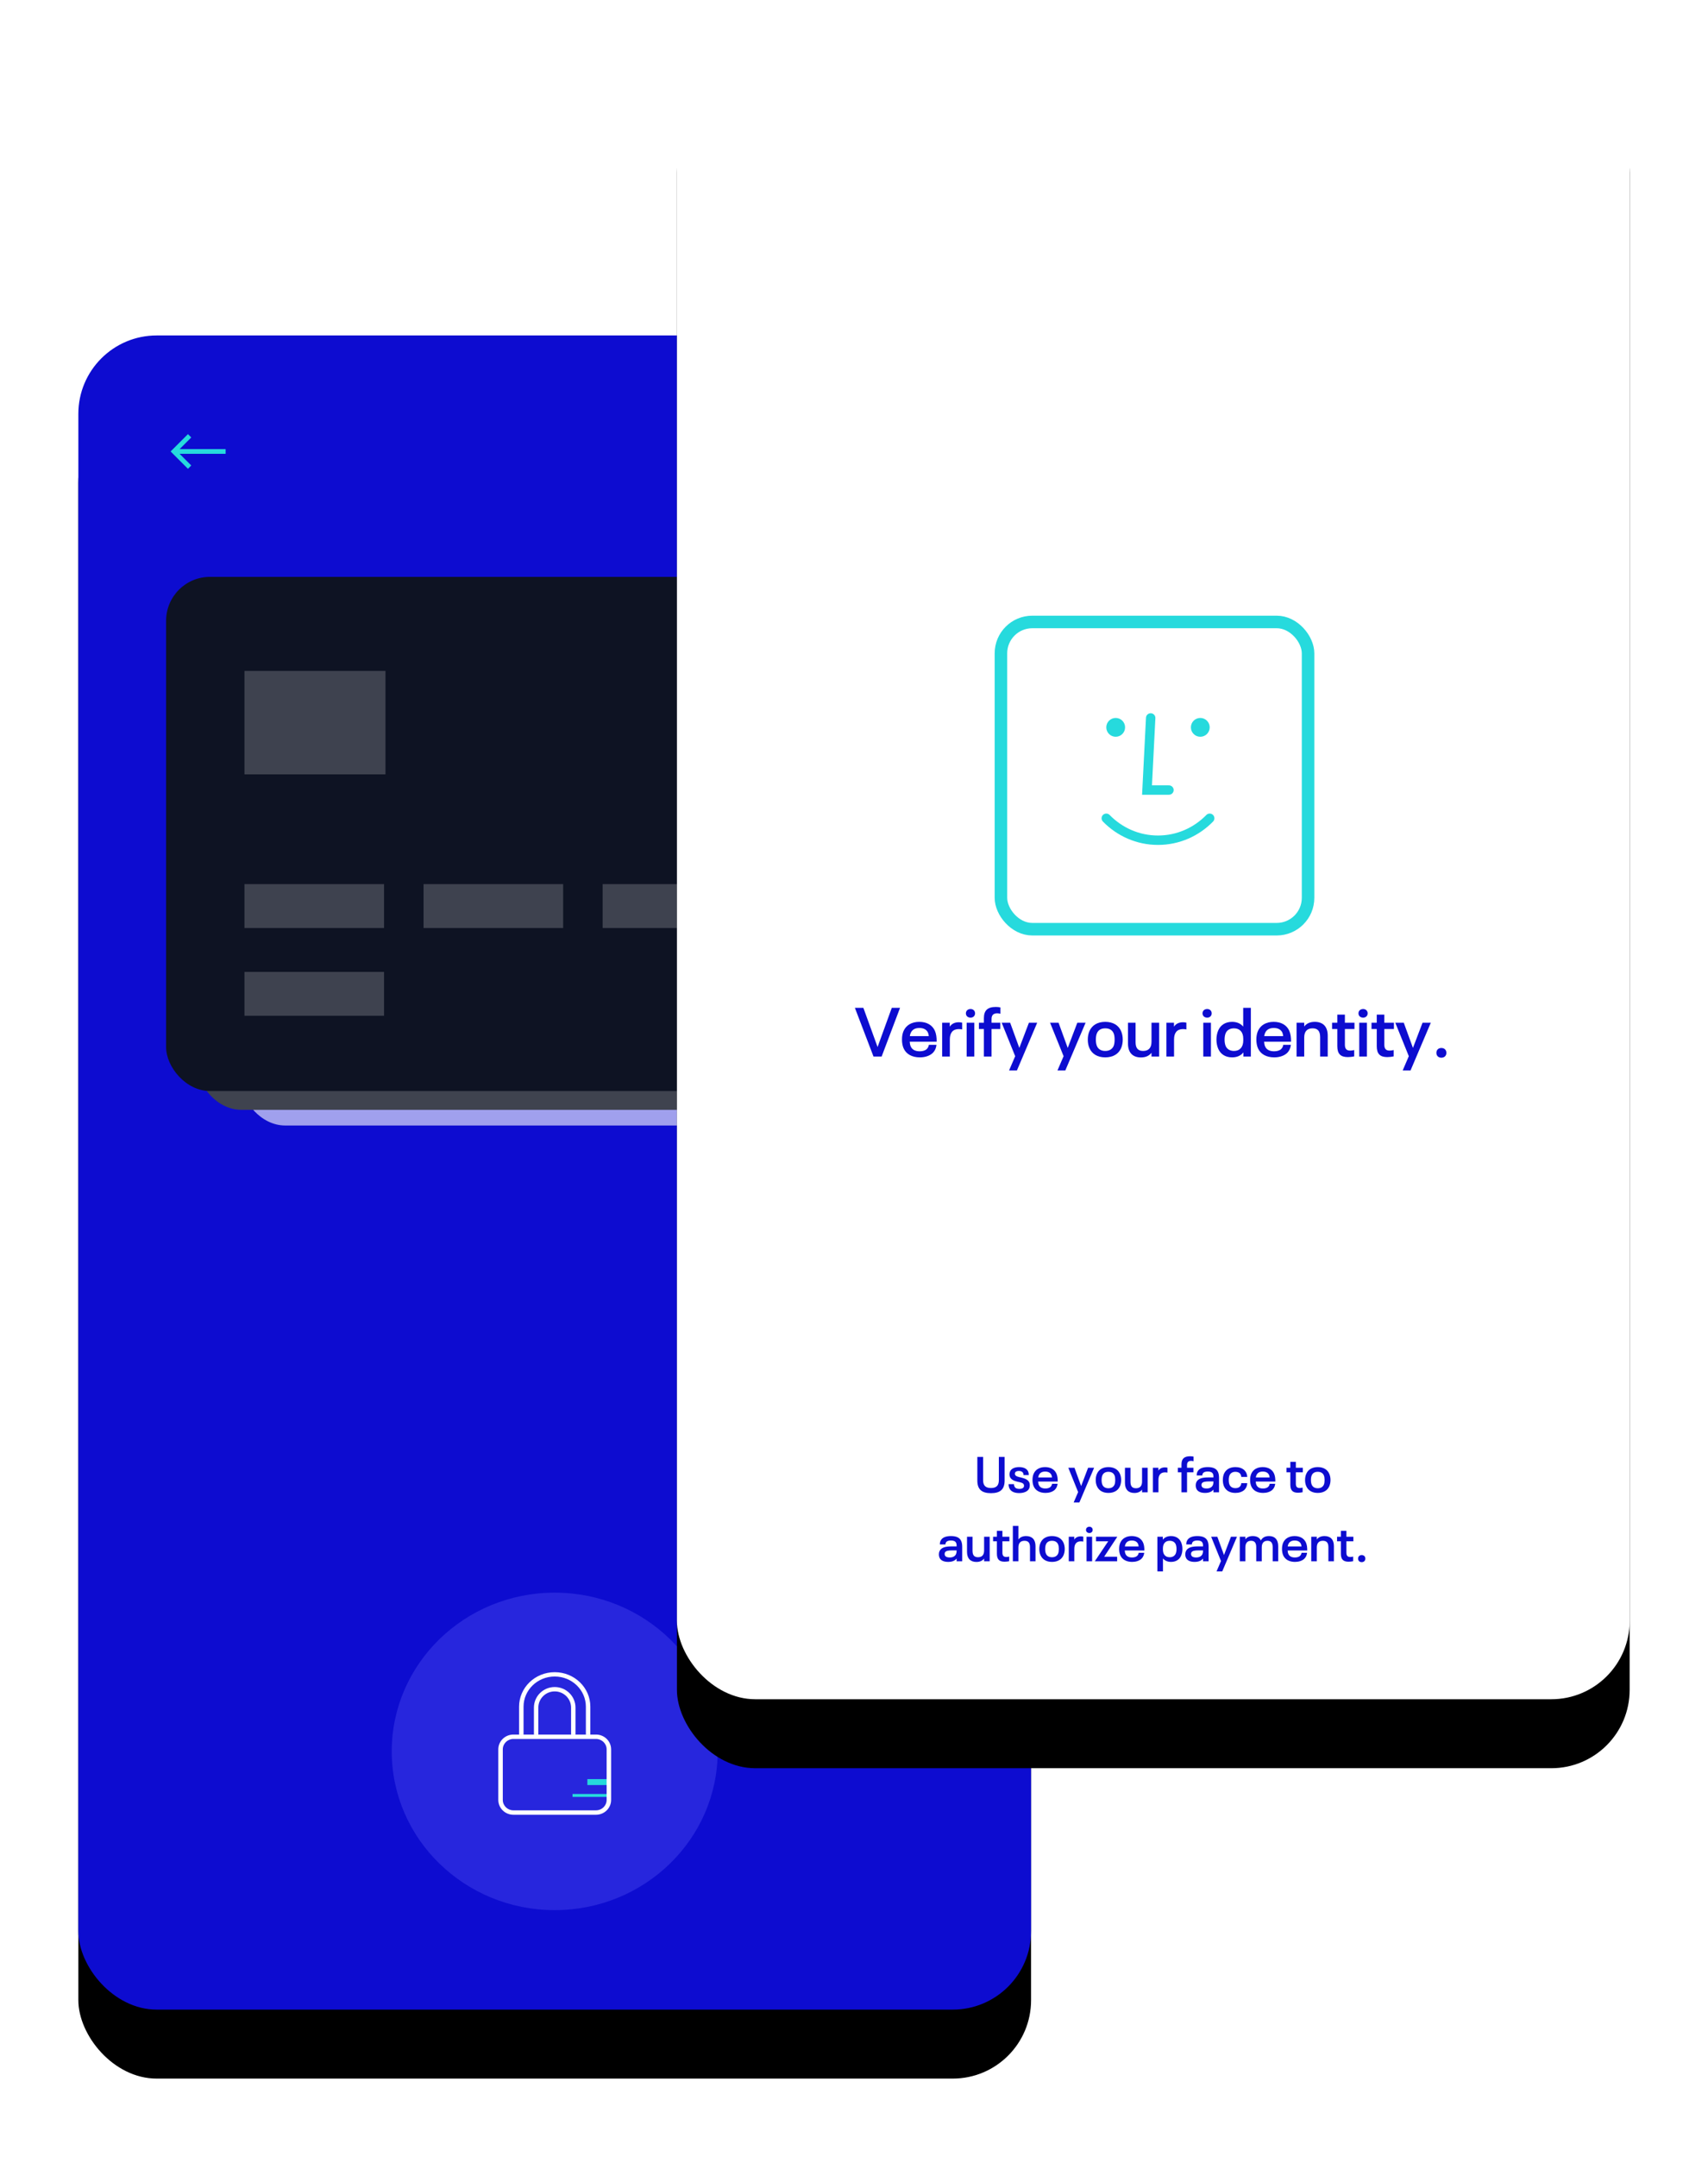<?xml version="1.0" encoding="UTF-8"?> <svg xmlns="http://www.w3.org/2000/svg" xmlns:xlink="http://www.w3.org/1999/xlink" width="545px" height="688px" viewBox="0 0 545 688" version="1.1"><title>UI-graphic--verify--face</title><defs><rect id="path-1" x="0" y="0" width="304" height="534" rx="25"></rect><filter x="-15.3%" y="-5.5%" width="130.6%" height="118.4%" filterUnits="objectBoundingBox" id="filter-2"><feMorphology radius="2" operator="erode" in="SourceAlpha" result="shadowSpreadOuter1"></feMorphology><feOffset dx="0" dy="22" in="shadowSpreadOuter1" result="shadowOffsetOuter1"></feOffset><feGaussianBlur stdDeviation="12.5" in="shadowOffsetOuter1" result="shadowBlurOuter1"></feGaussianBlur><feColorMatrix values="0 0 0 0 0 0 0 0 0 0 0 0 0 0 0 0 0 0 0.15 0" type="matrix" in="shadowBlurOuter1" result="shadowMatrixOuter1"></feColorMatrix><feOffset dx="0" dy="0" in="SourceAlpha" result="shadowOffsetOuter2"></feOffset><feGaussianBlur stdDeviation="4" in="shadowOffsetOuter2" result="shadowBlurOuter2"></feGaussianBlur><feColorMatrix values="0 0 0 0 0 0 0 0 0 0 0 0 0 0 0 0 0 0 0.079 0" type="matrix" in="shadowBlurOuter2" result="shadowMatrixOuter2"></feColorMatrix><feMerge><feMergeNode in="shadowMatrixOuter1"></feMergeNode><feMergeNode in="shadowMatrixOuter2"></feMergeNode></feMerge></filter><rect id="path-3" x="0" y="0" width="304" height="534" rx="25"></rect><filter x="-15.3%" y="-5.5%" width="130.6%" height="118.4%" filterUnits="objectBoundingBox" id="filter-4"><feMorphology radius="2" operator="erode" in="SourceAlpha" result="shadowSpreadOuter1"></feMorphology><feOffset dx="0" dy="22" in="shadowSpreadOuter1" result="shadowOffsetOuter1"></feOffset><feGaussianBlur stdDeviation="12.5" in="shadowOffsetOuter1" result="shadowBlurOuter1"></feGaussianBlur><feColorMatrix values="0 0 0 0 0 0 0 0 0 0 0 0 0 0 0 0 0 0 0.15 0" type="matrix" in="shadowBlurOuter1" result="shadowMatrixOuter1"></feColorMatrix><feOffset dx="0" dy="0" in="SourceAlpha" result="shadowOffsetOuter2"></feOffset><feGaussianBlur stdDeviation="4" in="shadowOffsetOuter2" result="shadowBlurOuter2"></feGaussianBlur><feColorMatrix values="0 0 0 0 0 0 0 0 0 0 0 0 0 0 0 0 0 0 0.079 0" type="matrix" in="shadowBlurOuter2" result="shadowMatrixOuter2"></feColorMatrix><feMerge><feMergeNode in="shadowMatrixOuter1"></feMergeNode><feMergeNode in="shadowMatrixOuter2"></feMergeNode></feMerge></filter></defs><g id="Guide-Page-Designs-+-Infographics" stroke="none" stroke-width="1" fill="none" fill-rule="evenodd"><g id="Design---Card-fraud-assets" transform="translate(-110, -253)"><g id="fraud-security-copy-4" transform="translate(135, 261)"><g id="Rectangle" transform="translate(0, 99)"><g><use fill="black" fill-opacity="1" filter="url(#filter-2)" xlink:href="#path-1"></use><use fill="#0D0CD0" fill-rule="evenodd" xlink:href="#path-1"></use></g><g id="Generic-UI/Back-Copy" transform="translate(30.5, 32)" stroke="#26DADD" stroke-width="1.5"><polyline id="Path-7" points="5 0 0 5 5 10"></polyline><line x1="0.5" y1="5" x2="16.5" y2="5" id="Line-6"></line></g><g id="CC" transform="translate(28, 77)"><rect id="Rectangle-Copy" fill="#FFFFFF" opacity="0.608" x="24" y="11" width="268" height="164" rx="14"></rect><rect id="Rectangle-Copy" fill="#3F434F" x="10" y="6" width="268" height="164" rx="14"></rect><rect id="Rectangle" fill="#0E1323" x="0" y="0" width="268" height="164" rx="14"></rect><g id="Group-4" opacity="0.202" transform="translate(25, 30)"><rect id="Rectangle" fill="#FFFFFF" x="0" y="0" width="45" height="33" rx="../6-9.html"></rect><rect id="Rectangle-Copy-22" fill="#FFFFFF" x="0" y="68" width="44.545" height="14" rx="../7-4.html"></rect><rect id="Rectangle-Copy-26" fill="#FFFFFF" x="0" y="96" width="44.545" height="14" rx="../7-4.html"></rect><rect id="Rectangle-Copy-23" fill="#FFFFFF" x="57.152" y="68" width="44.545" height="14" rx="../7-4.html"></rect><rect id="Rectangle-Copy-24" fill="#FFFFFF" x="114.304" y="68" width="44.545" height="14" rx="../7-4.html"></rect><rect id="Rectangle-Copy-25" fill="#0E1323" x="171.455" y="68" width="44.545" height="14" rx="../7-4.html"></rect></g></g><ellipse id="Oval-Copy-4" fill="#2726DD" cx="152" cy="451.632" rx="52" ry="50.632"></ellipse><g id="Icon/Security-and-Fraud/Locked,-Security" transform="translate(134, 426.368)"><polygon id="Fill-93" fill="#26D9DC" points="23.684 38.842 35.053 38.842 35.053 39.789 23.684 39.789"></polygon><polygon id="Fill-94" fill="#26D9DC" points="28.421 34.105 35.053 34.105 35.053 36 28.421 36"></polygon><path d="M31.192,45.474 L4.808,45.474 C2.154,45.471 0.003,43.358 -1.3462915e-14,40.75 L-1.3462915e-14,24.619 C0.003,22.011 2.154,19.898 4.808,19.895 L31.192,19.895 C33.846,19.898 35.997,22.011 36,24.619 L36,40.75 C35.997,43.358 33.846,45.471 31.192,45.474 Z M4.808,21.304 C2.945,21.304 1.434,22.788 1.434,24.619 L1.434,40.75 C1.434,42.581 2.945,44.065 4.808,44.065 L31.192,44.065 C33.055,44.065 34.566,42.581 34.566,40.75 L34.566,24.619 C34.566,22.788 33.055,21.304 31.192,21.304 L4.808,21.304 Z" id="Fill-95" fill="#FFFFFF"></path><path d="M29.369,19.895 L27.943,19.895 L27.943,11 C27.943,5.687 23.491,1.379 18,1.379 C12.509,1.379 8.057,5.687 8.057,11 L8.057,19.895 L6.632,19.895 L6.632,11 C6.632,4.925 11.722,1.68286437e-15 18,1.68286437e-15 C24.279,1.68286437e-15 29.369,4.925 29.369,11 L29.369,19.895 Z" id="Fill-96" fill="#FFFFFF"></path><path d="M24.632,19.895 L23.223,19.895 L23.223,11.296 C23.223,8.443 20.884,6.13 18,6.13 C15.116,6.13 12.777,8.443 12.777,11.296 L12.777,19.895 L11.368,19.895 L11.368,11.296 C11.368,7.674 14.338,4.737 18,4.737 C21.662,4.737 24.632,7.674 24.632,11.296 L24.632,19.895 Z" id="Fill-97" fill="#FFFFFF"></path></g></g><g id="Group-15" transform="translate(191, 0)"><g id="Rectangle"><use fill="black" fill-opacity="1" filter="url(#filter-4)" xlink:href="#path-3"></use><use fill="#FFFFFF" fill-rule="evenodd" xlink:href="#path-3"></use></g><g id="Face-ID" transform="translate(103, 190)"><g id="Group-5" transform="translate(0, 0)"><path d="M72.08,0 L72.079,25.92 L98,25.92 L98,72.08 L72.079,72.079 L72.08,98 L25.92,98 L25.92,72.079 L-1.42108547e-14,72.08 L-1.13844054e-14,25.92 L25.92,25.92 L25.92,0 L72.08,0 Z" id="Combined-Shape" fill="#FFFFFF"></path><rect id="Rectangle" stroke="#26DADD" stroke-width="4" stroke-linecap="square" x="0.384" y="0.384" width="98" height="98" rx="10"></rect></g><g id="Group-9" transform="translate(34, 31)"><polyline id="Stroke-1" stroke="#26DADD" stroke-width="3" stroke-linecap="round" points="20 23 13 23 14.167 0"></polyline><path d="M33,3 C33,4.657 31.657,6 30,6 C28.343,6 27,4.657 27,3 C27,1.343 28.343,0 30,0 C31.657,0 33,1.343 33,3" id="Fill-5" fill="#26DADD"></path><path d="M6,3 C6,4.657 4.657,6 3,6 C1.343,6 0,4.657 0,3 C0,1.343 1.343,0 3,0 C4.657,0 6,1.343 6,3" id="Fill-7" fill="#26DADD"></path><path d="M33,32 C28.777,36.324 22.943,39 16.5,39 C10.056,39 4.223,36.324 0,32" id="Stroke-3" stroke="#26DADD" stroke-width="3" stroke-linecap="round"></path></g></g><g id="Generic-UI/Navicon" transform="translate(267.429, 26.429)" stroke="#26D7DA" stroke-linecap="square" stroke-width="../2-5.html"><line x1="14.142" y1="0" x2="0" y2="14.142" id="Line"></line><line x1="14.142" y1="0" x2="0" y2="14.142" id="Line-Copy" transform="translate(7.071, 7.071) scale(-1, 1) translate(-7.071, -7.071) "></line></g><g id="Verify-your-identity" transform="translate(56.784, 313.182)" fill="#0D0CD0" fill-rule="nonzero"><polygon id="Path" points="11.77 0.286 7.238 12.782 2.706 0.286 0 0.286 5.94 15.818 8.536 15.818 14.41 0.286"></polygon><path d="M22.902,13.464 C22.396,13.926 21.582,14.146 20.68,14.146 C19.25,14.146 18.26,13.618 17.82,12.606 C17.622,12.188 17.534,11.682 17.49,11.088 L26.092,11.088 C26.092,9.636 25.96,8.624 25.52,7.59 C24.728,5.83 22.99,4.752 20.548,4.752 C18.106,4.752 16.368,5.83 15.554,7.612 C15.202,8.404 15.026,9.262 15.026,10.406 C15.026,11.506 15.202,12.43 15.554,13.222 C16.368,15.026 18.194,16.082 20.724,16.082 C22.352,16.082 23.782,15.62 24.75,14.762 C25.476,14.08 25.916,13.2 26.026,12.078 L23.606,12.078 C23.54,12.562 23.298,13.112 22.902,13.464 Z M20.592,6.71 C21.934,6.71 22.858,7.216 23.32,8.184 C23.452,8.536 23.54,8.866 23.584,9.306 L17.534,9.306 C17.578,8.91 17.666,8.602 17.82,8.272 C18.282,7.238 19.206,6.71 20.592,6.71 Z" id="Shape"></path><path d="M33.132,4.884 C31.768,4.884 30.844,5.434 30.272,6.292 L30.272,5.038 L27.852,5.038 L27.852,15.818 L30.294,15.818 L30.294,10.362 C30.294,8.25 31.24,7.062 33.132,7.062 C33.506,7.062 33.946,7.106 34.232,7.172 L34.232,5.016 C33.924,4.928 33.528,4.884 33.132,4.884 Z" id="Path"></path><path d="M36.916,3.41 C37.752,3.41 38.346,2.838 38.346,2.046 C38.346,1.232 37.752,0.66 36.916,0.66 C36.014,0.66 35.42,1.232 35.42,2.046 C35.42,2.838 36.014,3.41 36.916,3.41 Z M35.662,15.818 L38.104,15.818 L38.104,5.038 L35.662,5.038 L35.662,15.818 Z" id="Shape"></path><path d="M41.162,15.818 L43.604,15.818 L43.604,7.04 L46.398,7.04 L46.398,5.038 L43.604,5.038 L43.604,3.828 C43.604,2.64 44.198,2.024 45.386,2.024 C45.738,2.024 46.134,2.068 46.442,2.178 L46.442,0.154 C46.046,0.066 45.518,0 44.99,0 C42.328,0 41.162,1.122 41.162,3.586 L41.162,5.038 L39.578,5.038 L39.578,7.04 L41.162,7.04 L41.162,15.818 Z" id="Path"></path><polygon id="Path" points="55.528 5.038 52.47 13.068 49.544 5.038 46.838 5.038 51.15 15.708 49.192 20.262 51.7 20.262 58.168 5.038"></polygon><polygon id="Path" points="70.972 5.038 67.914 13.068 64.988 5.038 62.282 5.038 66.594 15.708 64.636 20.262 67.144 20.262 73.612 5.038"></polygon><path d="M79.882,16.082 C82.412,16.082 84.128,14.96 84.92,13.2 C85.272,12.386 85.47,11.462 85.47,10.428 C85.47,9.394 85.272,8.448 84.92,7.656 C84.128,5.874 82.412,4.752 79.882,4.752 C77.374,4.752 75.658,5.874 74.866,7.656 C74.492,8.47 74.316,9.394 74.316,10.428 C74.316,11.44 74.492,12.386 74.866,13.178 C75.658,14.96 77.374,16.082 79.882,16.082 Z M79.882,14.036 C78.54,14.036 77.66,13.442 77.242,12.496 C77,11.946 76.89,11.242 76.89,10.428 C76.89,9.614 77,8.888 77.242,8.36 C77.66,7.392 78.54,6.82 79.882,6.82 C81.224,6.82 82.104,7.37 82.544,8.36 C82.786,8.888 82.874,9.614 82.874,10.428 C82.874,11.242 82.786,11.946 82.544,12.496 C82.104,13.442 81.224,14.036 79.882,14.036 Z" id="Shape"></path><path d="M94.644,5.038 L94.644,11.11 C94.644,13.046 93.698,14.036 91.982,14.036 C90.354,14.036 89.562,13.178 89.562,11.22 L89.562,5.038 L87.142,5.038 L87.142,11.704 C87.142,14.608 88.682,16.104 91.278,16.104 C92.774,16.104 93.896,15.598 94.644,14.608 L94.644,15.818 L97.086,15.818 L97.086,5.038 L94.644,5.038 Z" id="Path"></path><path d="M104.676,4.884 C103.312,4.884 102.388,5.434 101.816,6.292 L101.816,5.038 L99.396,5.038 L99.396,15.818 L101.838,15.818 L101.838,10.362 C101.838,8.25 102.784,7.062 104.676,7.062 C105.05,7.062 105.49,7.106 105.776,7.172 L105.776,5.016 C105.468,4.928 105.072,4.884 104.676,4.884 Z" id="Path"></path><path d="M112.42,3.41 C113.256,3.41 113.85,2.838 113.85,2.046 C113.85,1.232 113.256,0.66 112.42,0.66 C111.518,0.66 110.924,1.232 110.924,2.046 C110.924,2.838 111.518,3.41 112.42,3.41 Z M111.166,15.818 L113.608,15.818 L113.608,5.038 L111.166,5.038 L111.166,15.818 Z" id="Shape"></path><path d="M123.904,0.286 L123.904,6.27 C123.068,5.258 121.858,4.752 120.362,4.752 C118.228,4.752 116.71,5.764 115.962,7.436 C115.588,8.272 115.368,9.284 115.368,10.428 C115.368,11.528 115.588,12.562 115.962,13.398 C116.71,15.07 118.228,16.082 120.362,16.082 C121.902,16.082 123.134,15.554 123.97,14.498 L123.97,15.818 L126.346,15.818 L126.346,0.286 L123.904,0.286 Z M123.926,10.692 C123.926,12.848 122.782,14.036 120.978,14.036 C119.724,14.036 118.778,13.508 118.316,12.474 C118.096,11.946 117.964,11.286 117.964,10.428 C117.964,9.57 118.096,8.888 118.316,8.36 C118.778,7.326 119.724,6.82 120.978,6.82 C122.782,6.82 123.926,7.986 123.926,10.142 L123.926,10.692 Z" id="Shape"></path><path d="M135.982,13.464 C135.476,13.926 134.662,14.146 133.76,14.146 C132.33,14.146 131.34,13.618 130.9,12.606 C130.702,12.188 130.614,11.682 130.57,11.088 L139.172,11.088 C139.172,9.636 139.04,8.624 138.6,7.59 C137.808,5.83 136.07,4.752 133.628,4.752 C131.186,4.752 129.448,5.83 128.634,7.612 C128.282,8.404 128.106,9.262 128.106,10.406 C128.106,11.506 128.282,12.43 128.634,13.222 C129.448,15.026 131.274,16.082 133.804,16.082 C135.432,16.082 136.862,15.62 137.83,14.762 C138.556,14.08 138.996,13.2 139.106,12.078 L136.686,12.078 C136.62,12.562 136.378,13.112 135.982,13.464 Z M133.672,6.71 C135.014,6.71 135.938,7.216 136.4,8.184 C136.532,8.536 136.62,8.866 136.664,9.306 L130.614,9.306 C130.658,8.91 130.746,8.602 130.9,8.272 C131.362,7.238 132.286,6.71 133.672,6.71 Z" id="Shape"></path><path d="M146.74,4.752 C145.244,4.752 144.122,5.258 143.374,6.248 L143.374,5.038 L140.932,5.038 L140.932,15.818 L143.374,15.818 L143.374,9.746 C143.374,7.81 144.32,6.82 146.036,6.82 C147.664,6.82 148.456,7.678 148.456,9.636 L148.456,15.818 L150.876,15.818 L150.876,9.152 C150.876,6.248 149.336,4.752 146.74,4.752 Z" id="Path"></path><path d="M157.3,15.994 C157.96,15.994 158.708,15.906 159.324,15.774 L159.324,13.75 C158.884,13.882 158.4,13.926 158.026,13.926 C156.904,13.926 156.354,13.376 156.354,12.056 L156.354,7.04 L159.412,7.04 L159.412,5.038 L156.354,5.038 L156.354,2.442 L153.934,2.442 L153.934,5.038 L152.262,5.038 L152.262,7.04 L153.934,7.04 L153.934,12.496 C153.934,14.96 154.968,15.994 157.3,15.994 Z" id="Path"></path><path d="M162.184,3.41 C163.02,3.41 163.614,2.838 163.614,2.046 C163.614,1.232 163.02,0.66 162.184,0.66 C161.282,0.66 160.688,1.232 160.688,2.046 C160.688,2.838 161.282,3.41 162.184,3.41 Z M160.93,15.818 L163.372,15.818 L163.372,5.038 L160.93,5.038 L160.93,15.818 Z" id="Shape"></path><path d="M169.884,15.994 C170.544,15.994 171.292,15.906 171.908,15.774 L171.908,13.75 C171.468,13.882 170.984,13.926 170.61,13.926 C169.488,13.926 168.938,13.376 168.938,12.056 L168.938,7.04 L171.996,7.04 L171.996,5.038 L168.938,5.038 L168.938,2.442 L166.518,2.442 L166.518,5.038 L164.846,5.038 L164.846,7.04 L166.518,7.04 L166.518,12.496 C166.518,14.96 167.552,15.994 169.884,15.994 Z" id="Path"></path><polygon id="Path" points="181.126 5.038 178.068 13.068 175.142 5.038 172.436 5.038 176.748 15.708 174.79 20.262 177.298 20.262 183.766 5.038"></polygon><path d="M187.132,16.192 C188.078,16.192 188.738,15.576 188.738,14.652 C188.738,13.684 188.078,13.09 187.132,13.09 C186.208,13.09 185.548,13.684 185.548,14.652 C185.548,15.576 186.208,16.192 187.132,16.192 Z" id="Path"></path></g><g id="Use-your-face-to-aut" transform="translate(83.584, 456.496)" fill="#0D0CD0" fill-rule="nonzero"><path d="M16.624,11.776 C19.632,11.776 20.976,10.512 20.976,7.76 L20.976,0.208 L19.136,0.208 L19.136,7.616 C19.136,9.312 18.368,10.128 16.624,10.128 C14.864,10.128 14.112,9.312 14.112,7.616 L14.112,0.208 L12.272,0.208 L12.272,7.76 C12.272,10.512 13.632,11.776 16.624,11.776 Z" id="Path"></path><path d="M25.616,11.744 C27.088,11.744 28.352,11.264 28.816,10.272 C28.944,9.952 29.008,9.632 29.008,9.232 C29.008,8.896 28.96,8.608 28.848,8.352 C28.432,7.456 27.44,7.088 26.304,6.8 C25.44,6.608 24.576,6.448 24.32,5.904 C24.272,5.824 24.256,5.712 24.256,5.584 C24.256,5.456 24.272,5.328 24.32,5.216 C24.496,4.848 24.928,4.688 25.552,4.688 C26.176,4.688 26.672,4.912 26.88,5.344 C26.96,5.536 27.008,5.728 27.008,6 L28.688,6 C28.688,5.568 28.624,5.184 28.48,4.848 C28.032,3.904 26.976,3.456 25.584,3.456 C24.192,3.456 23.12,3.936 22.72,4.832 C22.592,5.104 22.528,5.424 22.528,5.76 C22.528,6.112 22.576,6.368 22.688,6.624 C23.088,7.504 24.08,7.888 25.104,8.128 C26.208,8.352 26.848,8.496 27.088,8.992 C27.136,9.104 27.168,9.248 27.168,9.408 C27.168,9.568 27.136,9.68 27.088,9.808 C26.896,10.24 26.368,10.416 25.648,10.416 C24.848,10.416 24.352,10.144 24.128,9.648 C24.016,9.44 23.968,9.2 23.968,8.896 L22.24,8.896 C22.24,9.376 22.32,9.824 22.496,10.208 C22.96,11.232 24.048,11.744 25.616,11.744 Z" id="Path"></path><path d="M35.6,9.792 C35.232,10.128 34.64,10.288 33.984,10.288 C32.944,10.288 32.224,9.904 31.904,9.168 C31.76,8.864 31.696,8.496 31.664,8.064 L37.92,8.064 C37.92,7.008 37.824,6.272 37.504,5.52 C36.928,4.24 35.664,3.456 33.888,3.456 C32.112,3.456 30.848,4.24 30.256,5.536 C30,6.112 29.872,6.736 29.872,7.568 C29.872,8.368 30,9.04 30.256,9.616 C30.848,10.928 32.176,11.696 34.016,11.696 C35.2,11.696 36.24,11.36 36.944,10.736 C37.472,10.24 37.792,9.6 37.872,8.784 L36.112,8.784 C36.064,9.136 35.888,9.536 35.6,9.792 Z M33.92,4.88 C34.896,4.88 35.568,5.248 35.904,5.952 C36,6.208 36.064,6.448 36.096,6.768 L31.696,6.768 C31.728,6.48 31.792,6.256 31.904,6.016 C32.24,5.264 32.912,4.88 33.92,4.88 Z" id="Shape"></path><polygon id="Path" points="47.616 3.664 45.392 9.504 43.264 3.664 41.296 3.664 44.432 11.424 43.008 14.736 44.832 14.736 49.536 3.664"></polygon><path d="M54.096,11.696 C55.936,11.696 57.184,10.88 57.76,9.6 C58.016,9.008 58.16,8.336 58.16,7.584 C58.16,6.832 58.016,6.144 57.76,5.568 C57.184,4.272 55.936,3.456 54.096,3.456 C52.272,3.456 51.024,4.272 50.448,5.568 C50.176,6.16 50.048,6.832 50.048,7.584 C50.048,8.32 50.176,9.008 50.448,9.584 C51.024,10.88 52.272,11.696 54.096,11.696 Z M54.096,10.208 C53.12,10.208 52.48,9.776 52.176,9.088 C52,8.688 51.92,8.176 51.92,7.584 C51.92,6.992 52,6.464 52.176,6.08 C52.48,5.376 53.12,4.96 54.096,4.96 C55.072,4.96 55.712,5.36 56.032,6.08 C56.208,6.464 56.272,6.992 56.272,7.584 C56.272,8.176 56.208,8.688 56.032,9.088 C55.712,9.776 55.072,10.208 54.096,10.208 Z" id="Shape"></path><path d="M64.832,3.664 L64.832,8.08 C64.832,9.488 64.144,10.208 62.896,10.208 C61.712,10.208 61.136,9.584 61.136,8.16 L61.136,3.664 L59.376,3.664 L59.376,8.512 C59.376,10.624 60.496,11.712 62.384,11.712 C63.472,11.712 64.288,11.344 64.832,10.624 L64.832,11.504 L66.608,11.504 L66.608,3.664 L64.832,3.664 Z" id="Path"></path><path d="M72.128,3.552 C71.136,3.552 70.464,3.952 70.048,4.576 L70.048,3.664 L68.288,3.664 L68.288,11.504 L70.064,11.504 L70.064,7.536 C70.064,6 70.752,5.136 72.128,5.136 C72.4,5.136 72.72,5.168 72.928,5.216 L72.928,3.648 C72.704,3.584 72.416,3.552 72.128,3.552 Z" id="Path"></path><path d="M77.408,11.504 L79.184,11.504 L79.184,5.12 L81.216,5.12 L81.216,3.664 L79.184,3.664 L79.184,2.784 C79.184,1.92 79.616,1.472 80.48,1.472 C80.736,1.472 81.024,1.504 81.248,1.584 L81.248,0.112 C80.96,0.048 80.576,0 80.192,0 C78.256,0 77.408,0.816 77.408,2.608 L77.408,3.664 L76.256,3.664 L76.256,5.12 L77.408,5.12 L77.408,11.504 Z" id="Path"></path><path d="M89.072,5.04 C88.592,3.952 87.52,3.456 85.808,3.456 C84.208,3.456 82.976,3.888 82.48,4.992 C82.32,5.328 82.256,5.696 82.256,6.128 L84.048,6.128 C84.048,5.952 84.08,5.808 84.16,5.6 C84.4,5.072 84.976,4.864 85.824,4.864 C86.656,4.864 87.216,5.104 87.456,5.632 C87.584,5.92 87.616,6.144 87.616,6.544 L87.616,6.752 L85.984,6.752 C84.16,6.752 82.72,7.04 82.144,8.288 C82.016,8.576 81.952,8.912 81.952,9.312 C81.952,9.728 82.016,10.048 82.16,10.368 C82.56,11.264 83.568,11.696 84.928,11.696 C86.192,11.696 87.072,11.312 87.616,10.624 L87.616,11.504 L89.392,11.504 L89.392,6.912 C89.392,6.16 89.296,5.536 89.072,5.04 Z M87.424,9.216 C87.104,9.904 86.416,10.288 85.392,10.288 C84.72,10.288 84.112,10.112 83.888,9.632 C83.824,9.488 83.792,9.328 83.792,9.152 C83.792,8.976 83.824,8.832 83.888,8.704 C84.144,8.144 85.088,8.032 86.096,8.032 L87.616,8.032 L87.616,8.128 C87.616,8.544 87.552,8.912 87.424,9.216 Z" id="Shape"></path><path d="M94.608,11.696 C95.776,11.696 96.752,11.36 97.44,10.768 C98.032,10.208 98.368,9.456 98.4,8.576 L96.496,8.576 C96.48,9.04 96.288,9.472 95.968,9.744 C95.664,10.032 95.184,10.176 94.608,10.176 C93.728,10.176 93.072,9.792 92.752,9.104 C92.576,8.688 92.496,8.224 92.496,7.584 C92.496,6.928 92.576,6.448 92.752,6.048 C93.072,5.36 93.728,4.96 94.608,4.96 C95.168,4.96 95.648,5.12 95.968,5.392 C96.272,5.68 96.464,6.08 96.496,6.592 L98.4,6.592 C98.368,5.696 98.016,4.944 97.424,4.4 C96.736,3.776 95.776,3.456 94.608,3.456 C92.864,3.456 91.6,4.208 90.992,5.536 C90.736,6.112 90.608,6.8 90.608,7.584 C90.608,8.368 90.736,9.056 90.992,9.632 C91.6,10.96 92.864,11.696 94.608,11.696 Z" id="Path"></path><path d="M105.04,9.792 C104.672,10.128 104.08,10.288 103.424,10.288 C102.384,10.288 101.664,9.904 101.344,9.168 C101.2,8.864 101.136,8.496 101.104,8.064 L107.36,8.064 C107.36,7.008 107.264,6.272 106.944,5.52 C106.368,4.24 105.104,3.456 103.328,3.456 C101.552,3.456 100.288,4.24 99.696,5.536 C99.44,6.112 99.312,6.736 99.312,7.568 C99.312,8.368 99.44,9.04 99.696,9.616 C100.288,10.928 101.616,11.696 103.456,11.696 C104.64,11.696 105.68,11.36 106.384,10.736 C106.912,10.24 107.232,9.6 107.312,8.784 L105.552,8.784 C105.504,9.136 105.328,9.536 105.04,9.792 Z M103.36,4.88 C104.336,4.88 105.008,5.248 105.344,5.952 C105.44,6.208 105.504,6.448 105.536,6.768 L101.136,6.768 C101.168,6.48 101.232,6.256 101.344,6.016 C101.68,5.264 102.352,4.88 103.36,4.88 Z" id="Shape"></path><path d="M114.592,11.632 C115.072,11.632 115.616,11.568 116.064,11.472 L116.064,10 C115.744,10.096 115.392,10.128 115.12,10.128 C114.304,10.128 113.904,9.728 113.904,8.768 L113.904,5.12 L116.128,5.12 L116.128,3.664 L113.904,3.664 L113.904,1.776 L112.144,1.776 L112.144,3.664 L110.928,3.664 L110.928,5.12 L112.144,5.12 L112.144,9.088 C112.144,10.88 112.896,11.632 114.592,11.632 Z" id="Path"></path><path d="M120.896,11.696 C122.736,11.696 123.984,10.88 124.56,9.6 C124.816,9.008 124.96,8.336 124.96,7.584 C124.96,6.832 124.816,6.144 124.56,5.568 C123.984,4.272 122.736,3.456 120.896,3.456 C119.072,3.456 117.824,4.272 117.248,5.568 C116.976,6.16 116.848,6.832 116.848,7.584 C116.848,8.32 116.976,9.008 117.248,9.584 C117.824,10.88 119.072,11.696 120.896,11.696 Z M120.896,10.208 C119.92,10.208 119.28,9.776 118.976,9.088 C118.8,8.688 118.72,8.176 118.72,7.584 C118.72,6.992 118.8,6.464 118.976,6.08 C119.28,5.376 119.92,4.96 120.896,4.96 C121.872,4.96 122.512,5.36 122.832,6.08 C123.008,6.464 123.072,6.992 123.072,7.584 C123.072,8.176 123.008,8.688 122.832,9.088 C122.512,9.776 121.872,10.208 120.896,10.208 Z" id="Shape"></path><path d="M7.12,27.04 C6.64,25.952 5.568,25.456 3.856,25.456 C2.256,25.456 1.024,25.888 0.528,26.992 C0.368,27.328 0.304,27.696 0.304,28.128 L2.096,28.128 C2.096,27.952 2.128,27.808 2.208,27.6 C2.448,27.072 3.024,26.864 3.872,26.864 C4.704,26.864 5.264,27.104 5.504,27.632 C5.632,27.92 5.664,28.144 5.664,28.544 L5.664,28.752 L4.032,28.752 C2.208,28.752 0.768,29.04 0.192,30.288 C0.064,30.576 0,30.912 0,31.312 C0,31.728 0.064,32.048 0.208,32.368 C0.608,33.264 1.616,33.696 2.976,33.696 C4.24,33.696 5.12,33.312 5.664,32.624 L5.664,33.504 L7.44,33.504 L7.44,28.912 C7.44,28.16 7.344,27.536 7.12,27.04 Z M5.472,31.216 C5.152,31.904 4.464,32.288 3.44,32.288 C2.768,32.288 2.16,32.112 1.936,31.632 C1.872,31.488 1.84,31.328 1.84,31.152 C1.84,30.976 1.872,30.832 1.936,30.704 C2.192,30.144 3.136,30.032 4.144,30.032 L5.664,30.032 L5.664,30.128 C5.664,30.544 5.6,30.912 5.472,31.216 Z" id="Shape"></path><path d="M14.432,25.664 L14.432,30.08 C14.432,31.488 13.744,32.208 12.496,32.208 C11.312,32.208 10.736,31.584 10.736,30.16 L10.736,25.664 L8.976,25.664 L8.976,30.512 C8.976,32.624 10.096,33.712 11.984,33.712 C13.072,33.712 13.888,33.344 14.432,32.624 L14.432,33.504 L16.208,33.504 L16.208,25.664 L14.432,25.664 Z" id="Path"></path><path d="M20.96,33.632 C21.44,33.632 21.984,33.568 22.432,33.472 L22.432,32 C22.112,32.096 21.76,32.128 21.488,32.128 C20.672,32.128 20.272,31.728 20.272,30.768 L20.272,27.12 L22.496,27.12 L22.496,25.664 L20.272,25.664 L20.272,23.776 L18.512,23.776 L18.512,25.664 L17.296,25.664 L17.296,27.12 L18.512,27.12 L18.512,31.088 C18.512,32.88 19.264,33.632 20.96,33.632 Z" id="Path"></path><path d="M27.824,25.456 C26.736,25.456 25.92,25.824 25.376,26.544 L25.376,22.208 L23.6,22.208 L23.6,33.504 L25.376,33.504 L25.376,29.088 C25.376,27.68 26.064,26.96 27.312,26.96 C28.496,26.96 29.072,27.584 29.072,29.008 L29.072,33.504 L30.832,33.504 L30.832,28.656 C30.832,26.544 29.712,25.456 27.824,25.456 Z" id="Path"></path><path d="M36.096,33.696 C37.936,33.696 39.184,32.88 39.76,31.6 C40.016,31.008 40.16,30.336 40.16,29.584 C40.16,28.832 40.016,28.144 39.76,27.568 C39.184,26.272 37.936,25.456 36.096,25.456 C34.272,25.456 33.024,26.272 32.448,27.568 C32.176,28.16 32.048,28.832 32.048,29.584 C32.048,30.32 32.176,31.008 32.448,31.584 C33.024,32.88 34.272,33.696 36.096,33.696 Z M36.096,32.208 C35.12,32.208 34.48,31.776 34.176,31.088 C34,30.688 33.92,30.176 33.92,29.584 C33.92,28.992 34,28.464 34.176,28.08 C34.48,27.376 35.12,26.96 36.096,26.96 C37.072,26.96 37.712,27.36 38.032,28.08 C38.208,28.464 38.272,28.992 38.272,29.584 C38.272,30.176 38.208,30.688 38.032,31.088 C37.712,31.776 37.072,32.208 36.096,32.208 Z" id="Shape"></path><path d="M45.28,25.552 C44.288,25.552 43.616,25.952 43.2,26.576 L43.2,25.664 L41.44,25.664 L41.44,33.504 L43.216,33.504 L43.216,29.536 C43.216,28 43.904,27.136 45.28,27.136 C45.552,27.136 45.872,27.168 46.08,27.216 L46.08,25.648 C45.856,25.584 45.568,25.552 45.28,25.552 Z" id="Path"></path><path d="M48.032,24.48 C48.64,24.48 49.072,24.064 49.072,23.488 C49.072,22.896 48.64,22.48 48.032,22.48 C47.376,22.48 46.944,22.896 46.944,23.488 C46.944,24.064 47.376,24.48 48.032,24.48 Z M47.12,33.504 L48.896,33.504 L48.896,25.664 L47.12,25.664 L47.12,33.504 Z" id="Shape"></path><polygon id="Path" points="56.944 25.664 50.144 25.664 50.144 27.12 54.032 27.12 49.744 33.504 56.88 33.504 56.88 32.048 52.736 32.048"></polygon><path d="M63.248,31.792 C62.88,32.128 62.288,32.288 61.632,32.288 C60.592,32.288 59.872,31.904 59.552,31.168 C59.408,30.864 59.344,30.496 59.312,30.064 L65.568,30.064 C65.568,29.008 65.472,28.272 65.152,27.52 C64.576,26.24 63.312,25.456 61.536,25.456 C59.76,25.456 58.496,26.24 57.904,27.536 C57.648,28.112 57.52,28.736 57.52,29.568 C57.52,30.368 57.648,31.04 57.904,31.616 C58.496,32.928 59.824,33.696 61.664,33.696 C62.848,33.696 63.888,33.36 64.592,32.736 C65.12,32.24 65.44,31.6 65.52,30.784 L63.76,30.784 C63.712,31.136 63.536,31.536 63.248,31.792 Z M61.568,26.88 C62.544,26.88 63.216,27.248 63.552,27.952 C63.648,28.208 63.712,28.448 63.744,28.768 L59.344,28.768 C59.376,28.48 59.44,28.256 59.552,28.016 C59.888,27.264 60.56,26.88 61.568,26.88 Z" id="Shape"></path><path d="M77.28,27.408 C76.736,26.192 75.632,25.456 74.08,25.456 C72.96,25.456 72.064,25.84 71.456,26.608 L71.456,25.664 L69.728,25.664 L69.728,36.736 L71.504,36.736 L71.504,32.592 C72.112,33.328 72.992,33.696 74.08,33.696 C75.632,33.696 76.736,32.96 77.28,31.744 C77.552,31.136 77.712,30.384 77.712,29.584 C77.712,28.752 77.552,28.016 77.28,27.408 Z M75.568,31.072 C75.232,31.824 74.544,32.208 73.632,32.208 C72.32,32.208 71.488,31.344 71.488,29.776 L71.488,29.376 C71.488,27.808 72.32,26.96 73.632,26.96 C74.544,26.96 75.232,27.328 75.568,28.08 C75.728,28.464 75.824,28.96 75.824,29.584 C75.824,30.208 75.728,30.688 75.568,31.072 Z" id="Shape"></path><path d="M85.744,27.04 C85.264,25.952 84.192,25.456 82.48,25.456 C80.88,25.456 79.648,25.888 79.152,26.992 C78.992,27.328 78.928,27.696 78.928,28.128 L80.72,28.128 C80.72,27.952 80.752,27.808 80.832,27.6 C81.072,27.072 81.648,26.864 82.496,26.864 C83.328,26.864 83.888,27.104 84.128,27.632 C84.256,27.92 84.288,28.144 84.288,28.544 L84.288,28.752 L82.656,28.752 C80.832,28.752 79.392,29.04 78.816,30.288 C78.688,30.576 78.624,30.912 78.624,31.312 C78.624,31.728 78.688,32.048 78.832,32.368 C79.232,33.264 80.24,33.696 81.6,33.696 C82.864,33.696 83.744,33.312 84.288,32.624 L84.288,33.504 L86.064,33.504 L86.064,28.912 C86.064,28.16 85.968,27.536 85.744,27.04 Z M84.096,31.216 C83.776,31.904 83.088,32.288 82.064,32.288 C81.392,32.288 80.784,32.112 80.56,31.632 C80.496,31.488 80.464,31.328 80.464,31.152 C80.464,30.976 80.496,30.832 80.56,30.704 C80.816,30.144 81.76,30.032 82.768,30.032 L84.288,30.032 L84.288,30.128 C84.288,30.544 84.224,30.912 84.096,31.216 Z" id="Shape"></path><polygon id="Path" points="93.2 25.664 90.976 31.504 88.848 25.664 86.88 25.664 90.016 33.424 88.592 36.736 90.416 36.736 95.12 25.664"></polygon><path d="M105.36,25.456 C104.128,25.456 103.28,25.888 102.736,26.864 C102.304,25.92 101.392,25.456 100.16,25.456 C99.088,25.456 98.304,25.824 97.792,26.496 L97.792,25.664 L96.016,25.664 L96.016,33.504 L97.792,33.504 L97.792,29.088 C97.792,27.696 98.432,26.96 99.6,26.96 C100.72,26.96 101.264,27.584 101.264,29.024 L101.264,33.504 L103.024,33.504 L103.024,29.088 C103.024,27.696 103.664,26.96 104.848,26.96 C105.952,26.96 106.512,27.584 106.512,29.024 L106.512,33.504 L108.272,33.504 L108.272,28.672 C108.272,26.576 107.2,25.456 105.36,25.456 Z" id="Path"></path><path d="M115.216,31.792 C114.848,32.128 114.256,32.288 113.6,32.288 C112.56,32.288 111.84,31.904 111.52,31.168 C111.376,30.864 111.312,30.496 111.28,30.064 L117.536,30.064 C117.536,29.008 117.44,28.272 117.12,27.52 C116.544,26.24 115.28,25.456 113.504,25.456 C111.728,25.456 110.464,26.24 109.872,27.536 C109.616,28.112 109.488,28.736 109.488,29.568 C109.488,30.368 109.616,31.04 109.872,31.616 C110.464,32.928 111.792,33.696 113.632,33.696 C114.816,33.696 115.856,33.36 116.56,32.736 C117.088,32.24 117.408,31.6 117.488,30.784 L115.728,30.784 C115.68,31.136 115.504,31.536 115.216,31.792 Z M113.536,26.88 C114.512,26.88 115.184,27.248 115.52,27.952 C115.616,28.208 115.68,28.448 115.712,28.768 L111.312,28.768 C111.344,28.48 111.408,28.256 111.52,28.016 C111.856,27.264 112.528,26.88 113.536,26.88 Z" id="Shape"></path><path d="M123.04,25.456 C121.952,25.456 121.136,25.824 120.592,26.544 L120.592,25.664 L118.816,25.664 L118.816,33.504 L120.592,33.504 L120.592,29.088 C120.592,27.68 121.28,26.96 122.528,26.96 C123.712,26.96 124.288,27.584 124.288,29.008 L124.288,33.504 L126.048,33.504 L126.048,28.656 C126.048,26.544 124.928,25.456 123.04,25.456 Z" id="Path"></path><path d="M130.72,33.632 C131.2,33.632 131.744,33.568 132.192,33.472 L132.192,32 C131.872,32.096 131.52,32.128 131.248,32.128 C130.432,32.128 130.032,31.728 130.032,30.768 L130.032,27.12 L132.256,27.12 L132.256,25.664 L130.032,25.664 L130.032,23.776 L128.272,23.776 L128.272,25.664 L127.056,25.664 L127.056,27.12 L128.272,27.12 L128.272,31.088 C128.272,32.88 129.024,33.632 130.72,33.632 Z" id="Path"></path><path d="M134.912,33.776 C135.6,33.776 136.08,33.328 136.08,32.656 C136.08,31.952 135.6,31.52 134.912,31.52 C134.24,31.52 133.76,31.952 133.76,32.656 C133.76,33.328 134.24,33.776 134.912,33.776 Z" id="Path"></path></g></g></g></g></g></svg> 